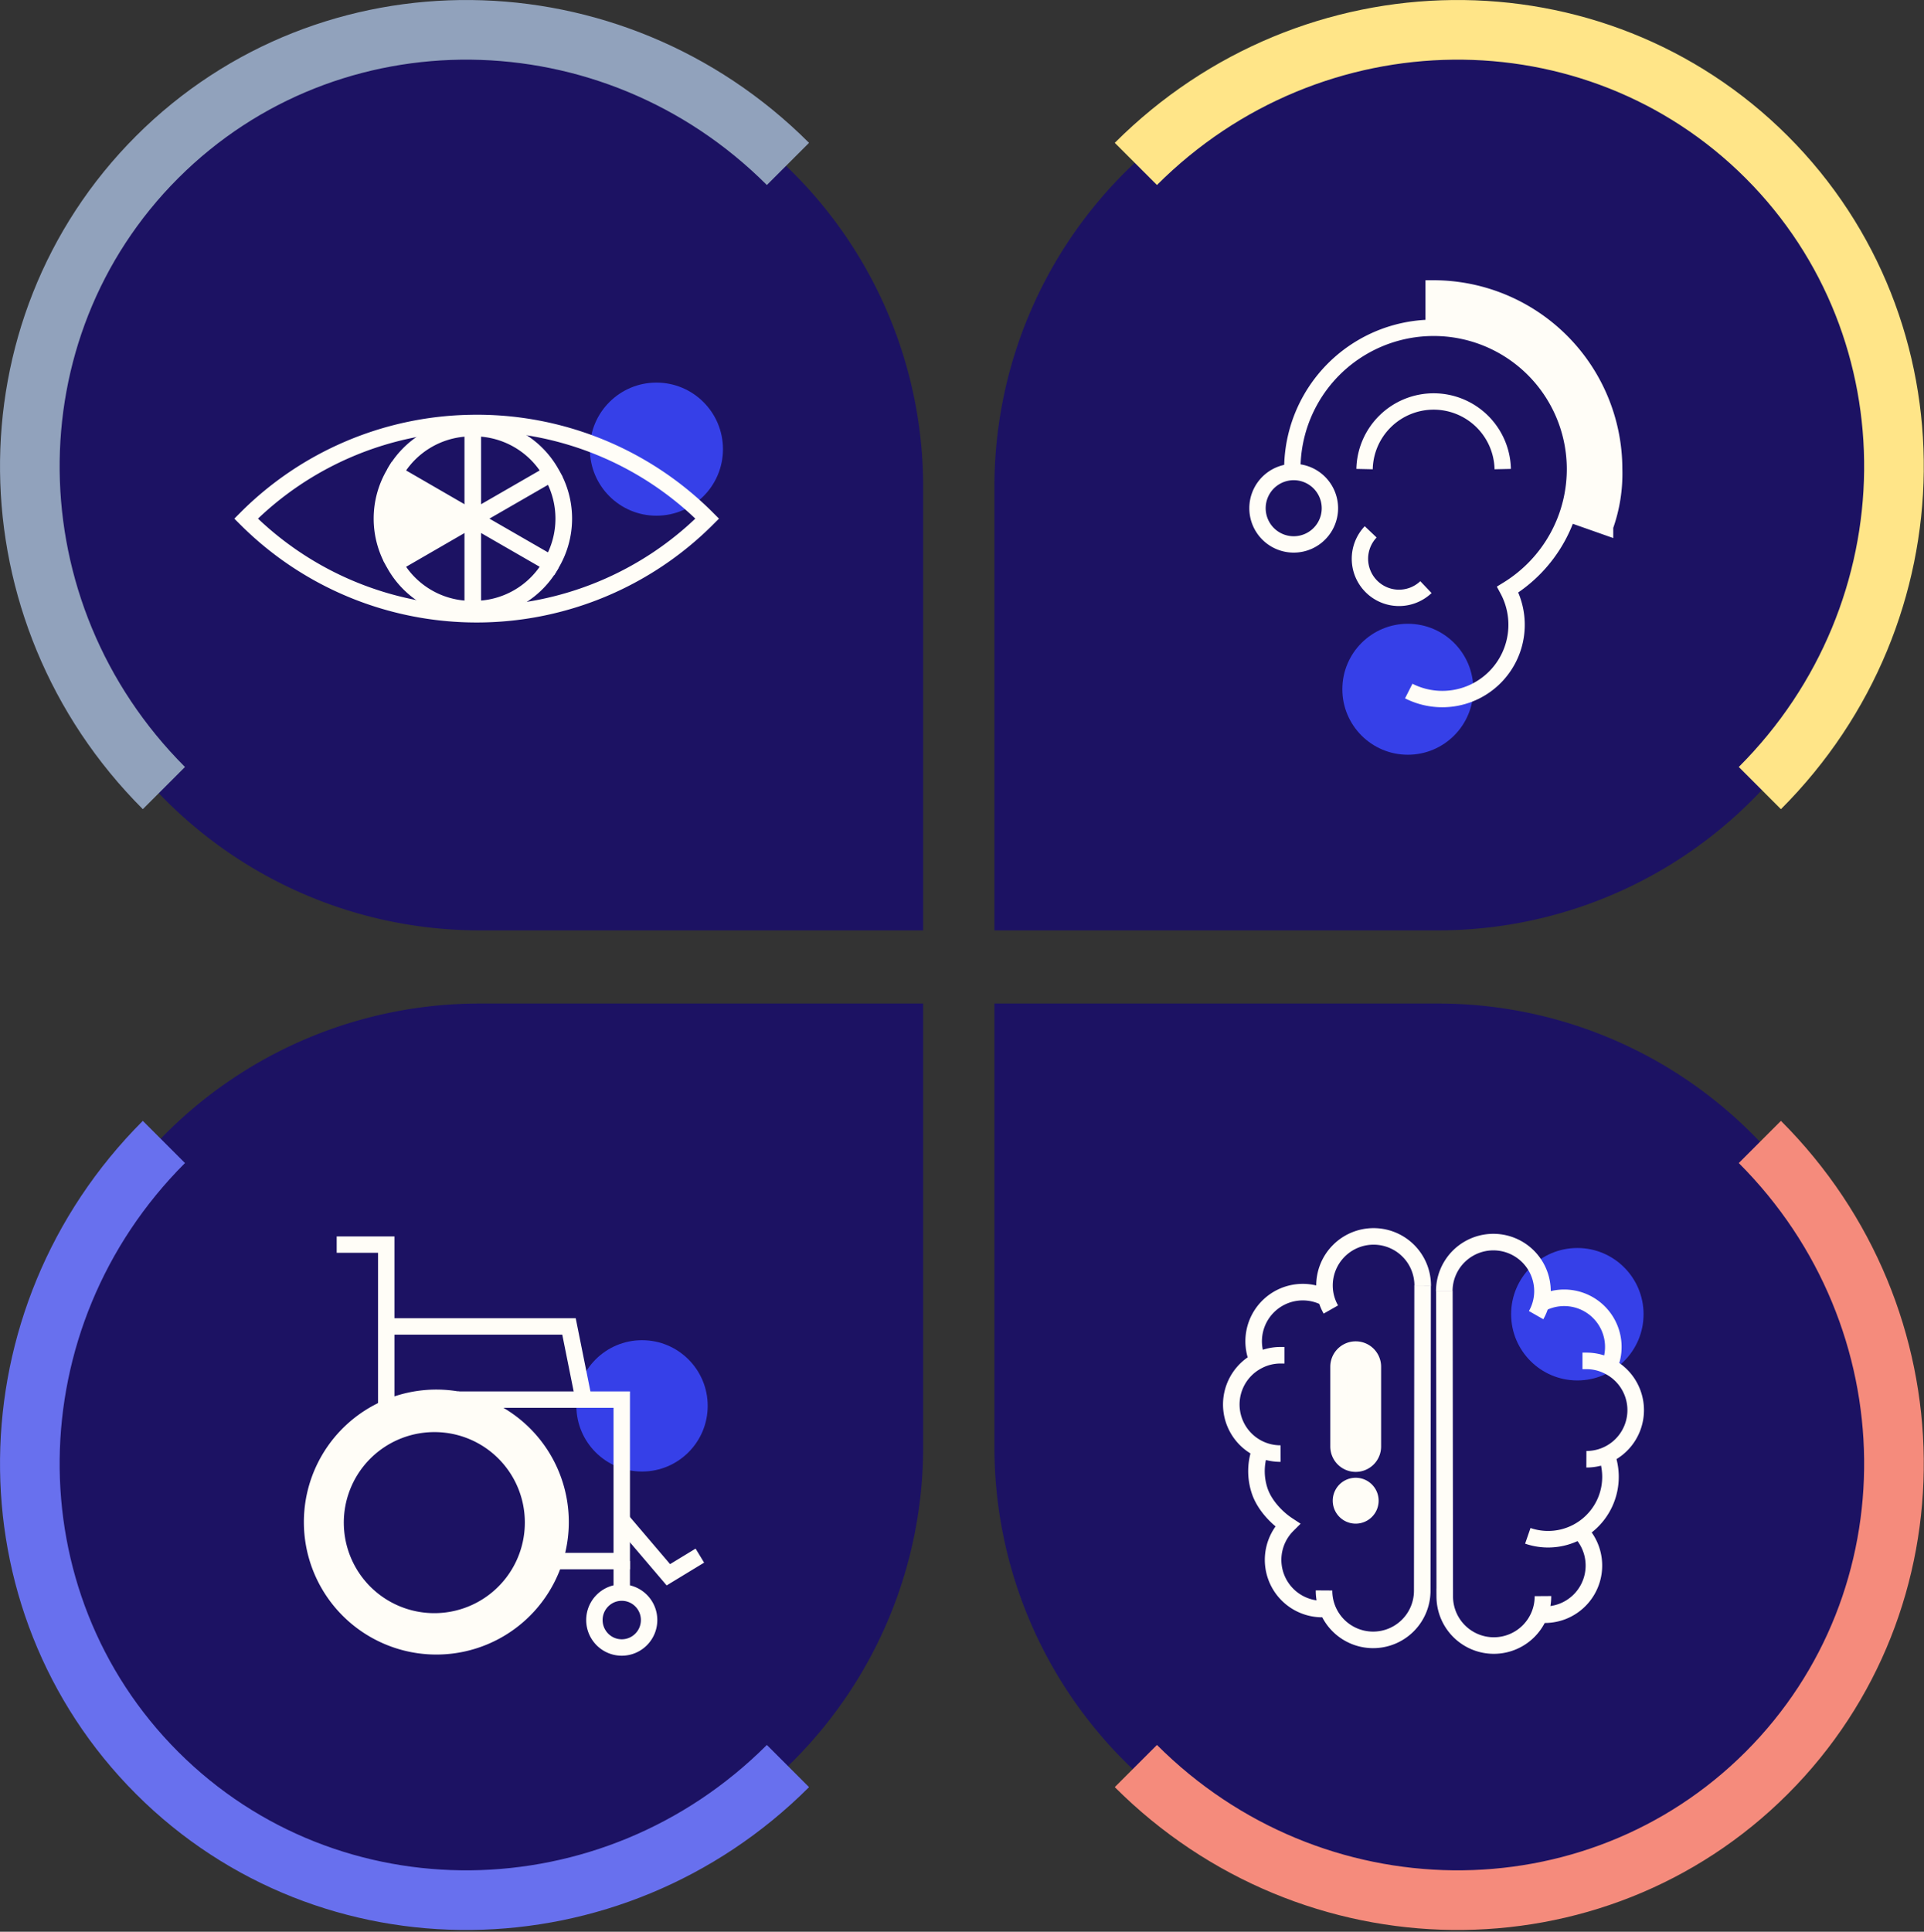 <svg xmlns="http://www.w3.org/2000/svg" fill="none" viewBox="0 0 774 777"><rect x="0" y="0" width="774" height="777" fill="#333333" stroke="none"/><path fill="#1C1263" d="M192.914 760.581a178.483 178.483 0 0 0 178.458-178.48V403.643H192.914a178.46 178.46 0 0 0-126.19 304.654 178.48 178.48 0 0 0 126.19 52.284M578.523 760.581a178.48 178.48 0 0 1-178.48-178.48V403.643h178.48a178.45 178.45 0 0 1 126.189 52.269 178.47 178.47 0 0 1 .001 252.385 178.48 178.48 0 0 1-126.19 52.284M192.914 17.28A178.46 178.46 0 0 1 371.372 195.74v178.479H192.914A178.454 178.454 0 0 1 14.456 195.739 178.46 178.46 0 0 1 192.914 17.281M578.523 17.28A178.45 178.45 0 0 0 452.32 69.544a178.47 178.47 0 0 0-52.277 126.196v178.479h178.48a178.454 178.454 0 0 0 178.458-178.479A178.46 178.46 0 0 0 578.523 17.281"/><path stroke="#91A2BC" stroke-width="23.991" d="M316.981 65.938C246.146-4.897 132.515-6.12 63.198 63.198-6.12 132.513-4.898 246.145 65.937 316.98"/><path stroke="#FFE588" stroke-width="23.991" d="M456.943 65.938C527.778-4.897 641.41-6.12 710.727 63.198c69.317 69.316 68.095 182.948-2.762 253.783"/><path fill="#3640E8" d="M566.35 303.573c14.547 0 26.339-11.793 26.339-26.34s-11.792-26.339-26.339-26.339-26.34 11.792-26.34 26.339 11.793 26.34 26.34 26.34"/><path fill="#FFFDF7" d="M649.359 188.68a63 63 0 0 1-3.688 23.021l-14.961-5.268a56.89 56.89 0 0 0-7.926-51.131 56.9 56.9 0 0 0-20.201-17.319 56.9 56.9 0 0 0-25.869-6.235v-15.804a72.735 72.735 0 0 1 72.645 72.736"/><path stroke="#FFFDF7" stroke-miterlimit="10" stroke-width="6.585" d="M566.719 277.958a29.882 29.882 0 0 0 39.812-40.826 56.86 56.86 0 0 0 27.051-49.608 56.849 56.849 0 0 0-57.419-55.667 56.86 56.86 0 0 0-48.746 28.575 56.86 56.86 0 0 0-7.53 28.248"/><path stroke="#FFFDF7" stroke-miterlimit="10" stroke-width="6.585" d="M548.94 188.68a27.804 27.804 0 0 1 27.794-27.196 27.804 27.804 0 0 1 27.795 27.196M573.633 236.157a15.727 15.727 0 0 1-26.55-11.2 15.73 15.73 0 0 1 4.319-11.03M630.737 206.499l14.96 5.268a63 63 0 0 0 3.662-23.087 72.74 72.74 0 0 0-72.618-72.67v15.803M535.006 204.418a14.56 14.56 0 0 1-8.992 13.457 14.567 14.567 0 0 1-19.031-19.031 14.567 14.567 0 0 1 28.023 5.574Z"/><path fill="#3640E8" d="M258.284 591.886c14.588 0 26.414-11.826 26.414-26.414s-11.826-26.414-26.414-26.414-26.414 11.826-26.414 26.414 11.826 26.414 26.414 26.414"/><path fill="#FFFDF7" d="M225.53 612.437a50.02 50.02 0 0 1-26.323 43.888 50.026 50.026 0 0 1-68.672-22.128 50.04 50.04 0 0 1-4.889-26.086 50.032 50.032 0 0 1 29.741-41.648 50 50 0 0 1 28.713-3.5 50.186 50.186 0 0 1 41.43 49.474m-11.094 0a39.5 39.5 0 0 0-24.534-36.346 39.504 39.504 0 0 0-53.728 28.936 39.504 39.504 0 0 0 38.773 47.123 39.62 39.62 0 0 0 39.489-39.713"/><path stroke="#FFFDF7" stroke-miterlimit="10" stroke-width="6.604" d="M174.947 572.723a39.72 39.72 0 0 0-36.851 24.36 39.714 39.714 0 1 0 76.34 15.354 39.62 39.62 0 0 0-39.489-39.714ZM155.387 566.449v-65.837h-19.942"/><path stroke="#FFFDF7" stroke-miterlimit="10" stroke-width="6.604" d="M184.113 562.962h66.009v64.94h-27.009"/><path stroke="#FFFDF7" stroke-miterlimit="10" stroke-width="6.604" d="M155.387 533.524h73.511l5.917 29.439M250.122 627.902v12.679M250.122 662.663c6.076 0 11.002-4.943 11.002-11.041s-4.926-11.041-11.002-11.041-11.001 4.943-11.001 11.041 4.925 11.041 11.001 11.041ZM250.122 611.393l18.754 22.016 12.666-7.7M184.1 562.963a49.98 49.98 0 0 0-53.707 27.778 50 50 0 0 0-3.06 34.71 49.994 49.994 0 0 0 54.25 36.382 49.99 49.99 0 0 0 43.927-48.344 49.987 49.987 0 0 0-41.397-50.526z"/><path fill="#3640E8" d="M634.544 555.246c14.711 0 26.637-11.926 26.637-26.637s-11.926-26.637-26.637-26.637-26.637 11.926-26.637 26.637 11.926 26.637 26.637 26.637"/><path stroke="#FFFDF7" stroke-miterlimit="10" stroke-width="6.659" d="M532.443 521.577a19.76 19.76 0 0 0-22.063 3.685 19.76 19.76 0 0 0-4.494 21.913M516.74 545.111h-1.571a19.5 19.5 0 0 0-9.164 2.264 19.755 19.755 0 0 0-10.101 22.254 19.75 19.75 0 0 0 19.265 15.038M572.332 517.181v-.119a19.75 19.75 0 0 0-19.751-19.752 19.754 19.754 0 0 0-19.752 19.752 19.55 19.55 0 0 0 2.558 9.656"/><path stroke="#FFFDF7" stroke-miterlimit="10" stroke-width="6.659" d="m572.292 517.062-.146 123.411v-.493a19.756 19.756 0 0 1-19.885 19.618 19.75 19.75 0 0 1-19.618-19.885M508.017 580.739a25 25 0 0 0-1.186 19.165c1.878 5.434 6.66 10.562 11.135 13.505a19.777 19.777 0 0 0 3.538 30.811 19.8 19.8 0 0 0 11.325 2.952M620.906 523.854a19.767 19.767 0 0 1 27.708 13.945 19.77 19.77 0 0 1-1.151 11.653M636.608 547.388h1.572a19.3 19.3 0 0 1 9.163 2.264 19.75 19.75 0 0 1 3.074 33.111 19.76 19.76 0 0 1-12.237 4.182"/><path stroke="#FFFDF7" stroke-miterlimit="10" stroke-width="6.659" d="M645.332 583.015a25.09 25.09 0 0 1-16.154 35.272 25.1 25.1 0 0 1-14.559-.537M581.016 519.459v-.107a19.751 19.751 0 0 1 39.503 0 19.5 19.5 0 0 1-2.557 9.63"/><path stroke="#FFFDF7" stroke-miterlimit="10" stroke-width="6.659" d="m581.056 519.339.147 123.411v-.493a19.75 19.75 0 0 0 33.812 13.739 19.75 19.75 0 0 0 5.691-14.005M635.383 615.686a19.78 19.78 0 0 1 .966 27.006 19.8 19.8 0 0 1-8.078 5.571 19.9 19.9 0 0 1-7.752 1.186"/><path fill="#FFFDF7" stroke="#FFFDF7" stroke-miterlimit="10" stroke-width="6.659" d="M545.389 542.847h-.014a6.885 6.885 0 0 0-6.885 6.885v32.085a6.886 6.886 0 0 0 6.885 6.886h.014a6.886 6.886 0 0 0 6.886-6.886v-32.085a6.885 6.885 0 0 0-6.886-6.885ZM545.376 609.52a5.9 5.9 0 1 0 0-11.8 5.9 5.9 0 1 0 0 11.8Z"/><path stroke="#6870EE" stroke-width="23.991" d="M316.981 710.342c-70.835 70.835-184.466 72.079-253.783 2.762-69.318-69.317-68.095-182.949 2.74-253.784"/><path stroke="#F58B7C" stroke-width="23.991" d="M456.943 710.342c70.835 70.835 184.467 72.079 253.784 2.762s68.095-182.949-2.762-253.784"/><path fill="#3640E8" d="M264.072 207.427c14.783 0 26.768-11.984 26.768-26.768 0-14.783-11.985-26.767-26.768-26.767s-26.768 11.984-26.768 26.767c0 14.784 11.984 26.768 26.768 26.768"/><path fill="#FFFDF7" d="M190.193 208.605 158.7 226.807a35.48 35.48 0 0 1 0-36.418z"/><path stroke="#FFFDF7" stroke-miterlimit="10" stroke-width="6.692" d="M188.961 170.193a130.7 130.7 0 0 0-89.966 38.412 131.17 131.17 0 0 0 92.757 38.428 131.17 131.17 0 0 0 92.757-38.428 130.77 130.77 0 0 0-95.548-38.412Z"/><path stroke="#FFFDF7" stroke-miterlimit="10" stroke-width="6.692" d="M158.7 190.389a35.44 35.44 0 0 1 30.288-18.202h1.205"/><path stroke="#FFFDF7" stroke-miterlimit="10" stroke-width="6.692" d="M158.7 226.807a35.48 35.48 0 0 1 0-36.418l31.493 18.216M190.193 245.022h-1.205A35.436 35.436 0 0 1 158.7 226.82l31.493-18.215"/><path stroke="#FFFDF7" stroke-miterlimit="10" stroke-width="6.692" d="M221.779 226.807a35.54 35.54 0 0 1-31.586 18.215v-36.417"/><path stroke="#FFFDF7" stroke-miterlimit="10" stroke-width="6.692" d="M221.779 190.389a35.54 35.54 0 0 1 0 36.418l-31.586-18.202M190.193 208.605v-36.431a35.53 35.53 0 0 1 31.586 18.215z"/></svg>